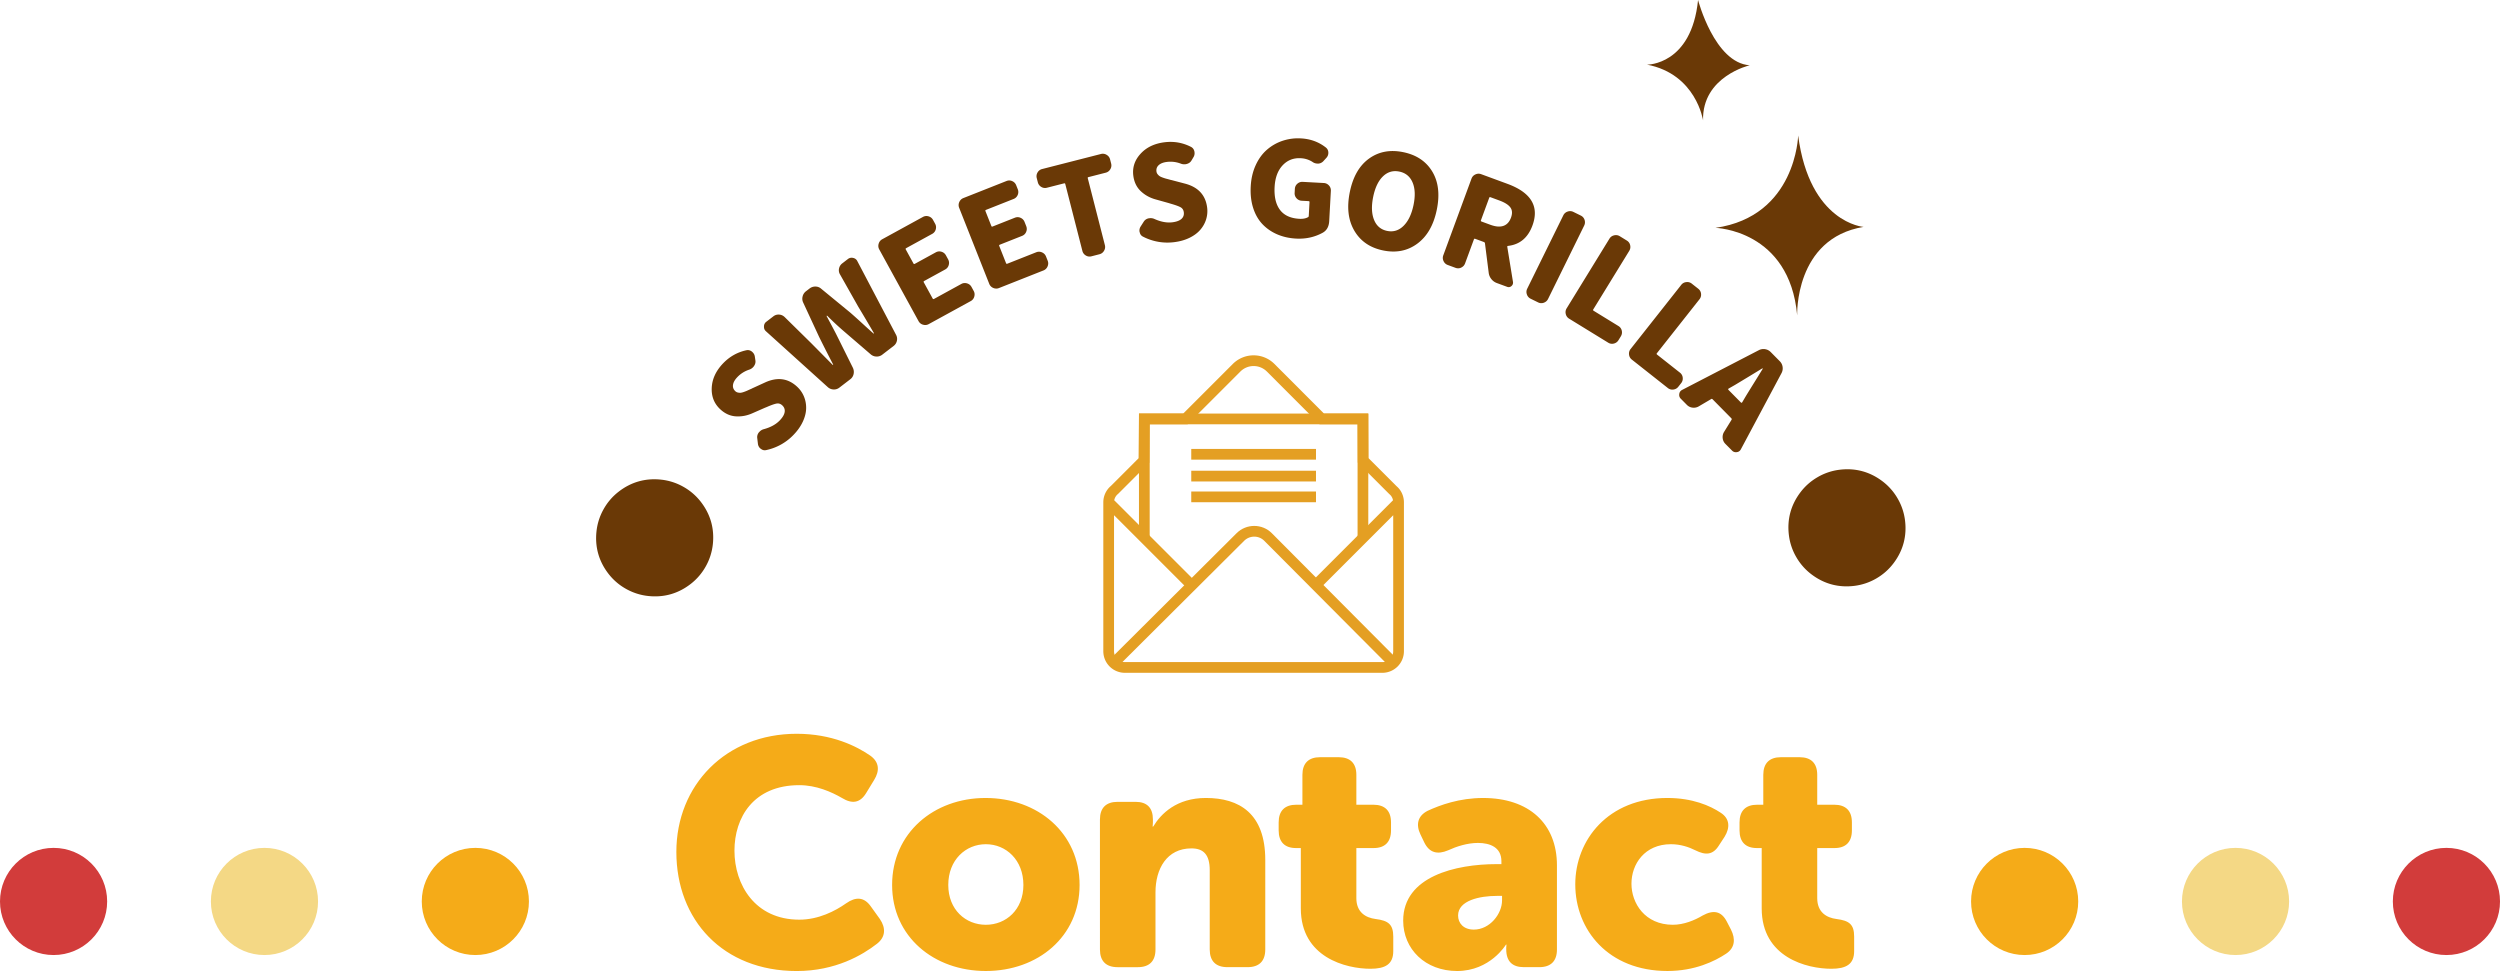 <svg xmlns="http://www.w3.org/2000/svg" xml:space="preserve" width="419.957" height="163.114"><path fill="none" stroke="#E49F23" stroke-miterlimit="2.613" stroke-width="1.8" d="m187.217 82.296 4.946-4.948.063-6.977h6.906l8.602-8.604a4.046 4.046 0 0 1 5.707 0l8.596 8.604h6.912l.031 6.955 4.998 4.998c.127.111.274.251.384.39.357.458.573 1.039.573 1.663v25.028a2.726 2.726 0 0 1-2.716 2.716h-43.265a2.724 2.724 0 0 1-2.716-2.716V84.377a2.7 2.7 0 0 1 .979-2.081zM186.24 84.377l13.957 13.957M234.936 84.377l-13.957 13.957"/><path fill="none" stroke="#E49F23" stroke-miterlimit="2.613" stroke-width="1.8" d="M228.949 90.149V70.372h-36.722v19.83M200.111 76.313h20.953M200.111 83.465h20.953"/><path fill="none" stroke="#E49F23" stroke-miterlimit="2.613" stroke-width="1.8" d="m187.03 111.448 21.333-21.243c1.281-1.274 3.37-1.28 4.645 0l21.062 21.156M200.111 79.981h20.953"/><g fill="#6A3906"><path d="M119.746 91.417a9.66 9.66 0 0 1-1.188 3.723 9.663 9.663 0 0 1-2.547 2.963c-1.047.809-2.164 1.381-3.354 1.719-1.19.337-2.442.436-3.757.296s-2.555-.535-3.724-1.188a9.649 9.649 0 0 1-2.963-2.547c-.809-1.046-1.381-2.164-1.718-3.354-.337-1.189-.436-2.442-.296-3.757a9.66 9.66 0 0 1 1.188-3.723c.651-1.167 1.501-2.154 2.547-2.963s2.164-1.382 3.354-1.719c1.19-.337 2.442-.436 3.757-.296a9.648 9.648 0 0 1 3.724 1.188 9.649 9.649 0 0 1 2.963 2.547c.809 1.046 1.381 2.164 1.719 3.354.336 1.19.434 2.442.295 3.757zM133.358 72.987a8.899 8.899 0 0 1-4.644 2.619c-.33.079-.634.006-.91-.219a.413.413 0 0 1-.107-.073 1.24 1.24 0 0 1-.381-.775l-.114-.963c-.038-.331.05-.64.264-.927l.133-.139c.186-.196.414-.332.684-.409 1.16-.311 2.063-.806 2.71-1.485.48-.504.753-.972.818-1.4.064-.428-.067-.801-.397-1.114-.288-.274-.613-.377-.973-.309-.36.069-.909.265-1.646.584a4.746 4.746 0 0 1-.284.112l-2.074.911c-.936.426-1.887.604-2.854.538s-1.847-.478-2.641-1.232c-.999-.951-1.458-2.154-1.379-3.61.08-1.455.708-2.801 1.885-4.037 1.098-1.153 2.413-1.895 3.943-2.225.34-.068.653.015.941.249l.092.088c.217.206.345.465.382.775l.091.616c.048.321-.03.63-.234.926a1.576 1.576 0 0 1-.814.609 4.806 4.806 0 0 0-1.991 1.256c-.422.442-.663.871-.724 1.285-.06.414.064.768.373 1.062a.901.901 0 0 0 .413.231c.152.037.298.054.439.05.141-.003.336-.049.585-.135.25-.087.454-.167.613-.242.158-.074.407-.186.745-.335.09-.052.164-.089.225-.111l1.983-.908c2.09-.957 3.901-.705 5.437.756a4.645 4.645 0 0 1 1.119 1.641c.251.622.368 1.283.351 1.982-.018.7-.201 1.429-.55 2.187-.351.758-.852 1.481-1.509 2.171zM141.004 65.112a1.458 1.458 0 0 1-.983.313 1.52 1.52 0 0 1-.954-.384l-10.396-9.389a.976.976 0 0 1-.146-.156c-.14-.18-.201-.401-.188-.663a.947.947 0 0 1 .393-.785l1.184-.91c.282-.217.602-.314.958-.294.357.021.671.162.941.42l4.422 4.35 3.628 3.668c.028.015.054.013.077-.005.021-.018.024-.037.008-.06a233.335 233.335 0 0 1-2.36-4.644l-2.658-5.732a1.482 1.482 0 0 1-.108-1.033 1.54 1.54 0 0 1 .572-.884l.592-.455c.293-.226.625-.337.995-.334.37.003.694.129.977.378l4.892 4.016c.482.419 1.164 1.029 2.042 1.834a111.1 111.1 0 0 0 1.81 1.636c.026.033.053.04.082.018.028-.021.029-.049.003-.083-.331-.57-.798-1.364-1.401-2.381a221.29 221.29 0 0 0-1.217-2.037l-3.052-5.403a1.35 1.35 0 0 1-.172-1.012c.077-.354.256-.641.538-.857l.947-.729c.259-.199.552-.263.877-.189a.994.994 0 0 1 .605.368c.035.045.068.101.101.165l6.507 12.38c.172.316.219.652.143 1.008a1.456 1.456 0 0 1-.555.87l-1.895 1.457a1.492 1.492 0 0 1-.992.319 1.506 1.506 0 0 1-.963-.377l-4.526-3.892a48.297 48.297 0 0 1-2.753-2.565c-.038-.025-.07-.026-.1-.005-.027.021-.028.049-.003.083.922 1.713 1.507 2.823 1.755 3.332l2.65 5.336c.149.334.186.678.109 1.033a1.457 1.457 0 0 1-.556.87l-1.83 1.404zM156.011 54.445c-.3.164-.618.196-.956.098a1.203 1.203 0 0 1-.753-.597l-6.604-12.047a1.206 1.206 0 0 1-.098-.955c.099-.338.297-.589.597-.753l6.828-3.743c.312-.171.634-.205.965-.104.332.103.58.303.744.603l.349.636c.164.3.2.616.107.951a1.205 1.205 0 0 1-.606.758l-4.357 2.389c-.101.055-.125.126-.078.213l1.302 2.376c.048.087.122.104.222.049l3.518-1.928c.312-.171.633-.205.965-.104.332.103.579.303.743.603l.369.673c.164.3.199.617.106.951a1.198 1.198 0 0 1-.605.758l-3.518 1.928c-.1.055-.126.126-.078.213l1.508 2.75c.048.087.121.104.222.049l4.583-2.513c.299-.164.618-.196.956-.098.337.099.589.298.753.597l.369.674c.164.299.195.618.098.955a1.212 1.212 0 0 1-.597.753l-7.054 3.865zM167.809 48.388a1.217 1.217 0 0 1-.961-.021 1.209 1.209 0 0 1-.673-.687l-5.054-12.773a1.213 1.213 0 0 1 .021-.961c.14-.322.368-.547.686-.673l7.24-2.864c.33-.131.654-.125.97.018.316.143.537.372.663.689l.268.675a1.23 1.23 0 0 1-.012.956 1.204 1.204 0 0 1-.695.677l-4.622 1.829c-.106.042-.141.109-.104.201l.997 2.52c.037.093.108.118.214.076l3.729-1.476c.331-.131.653-.125.97.018.316.143.538.372.663.689l.283.714c.125.317.122.637-.013.957-.134.32-.364.546-.695.677l-3.729 1.476c-.105.042-.14.109-.104.201l1.153 2.916c.037.093.108.118.215.076l4.858-1.923a1.21 1.21 0 0 1 .96.021c.323.14.547.368.673.686l.283.714c.125.317.118.639-.021.961a1.212 1.212 0 0 1-.687.673l-7.476 2.958zM183.352 43.054a1.201 1.201 0 0 1-.961-.14 1.226 1.226 0 0 1-.57-.768l-2.876-11.242c-.025-.097-.092-.131-.203-.103l-2.873.734a1.191 1.191 0 0 1-.96-.14 1.228 1.228 0 0 1-.571-.768l-.18-.702a1.23 1.23 0 0 1 .132-.948 1.2 1.2 0 0 1 .775-.583l9.878-2.527a1.21 1.21 0 0 1 .95.142c.303.18.497.435.581.766l.18.702a1.21 1.21 0 0 1-.142.95 1.214 1.214 0 0 1-.766.581l-2.914.746c-.096.024-.132.085-.106.182l2.876 11.242c.084.33.037.647-.143.95-.18.303-.435.496-.765.581l-1.342.345zM197.268 40.675a8.907 8.907 0 0 1-5.251-.917c-.306-.147-.494-.396-.565-.746a.383.383 0 0 1-.037-.124 1.243 1.243 0 0 1 .196-.842l.521-.817c.181-.28.444-.463.792-.55l.19-.023a1.5 1.5 0 0 1 .789.117c1.093.495 2.104.684 3.037.568.69-.086 1.198-.274 1.521-.565s.455-.662.399-1.113c-.049-.396-.235-.681-.558-.855-.322-.175-.87-.372-1.644-.591a7.286 7.286 0 0 1-.291-.093l-2.182-.61c-.993-.264-1.842-.728-2.548-1.393-.706-.664-1.126-1.539-1.263-2.626-.17-1.369.237-2.591 1.222-3.667.983-1.075 2.322-1.718 4.017-1.929 1.581-.196 3.067.063 4.46.778.307.163.497.426.571.789l.016.127a1.24 1.24 0 0 1-.197.841l-.319.535c-.166.278-.422.468-.769.568a1.7 1.7 0 0 1-.251.053 1.589 1.589 0 0 1-.765-.099 4.8 4.8 0 0 0-2.336-.29c-.607.075-1.065.254-1.374.536-.31.282-.438.635-.385 1.058.021.17.079.316.173.441.094.124.197.229.308.316.111.086.291.175.538.266.247.091.457.158.627.202.17.043.435.114.79.213.103.017.185.035.244.056l2.111.555c2.222.584 3.464 1.927 3.725 4.029a4.662 4.662 0 0 1-.173 1.978 4.9 4.9 0 0 1-.985 1.757c-.458.529-1.061.978-1.811 1.343-.748.365-1.598.606-2.543.724zM217.697 40.078c-1.136-.062-2.181-.297-3.134-.705s-1.777-.974-2.472-1.694c-.693-.722-1.218-1.627-1.57-2.714-.354-1.088-.494-2.306-.42-3.655.071-1.32.351-2.509.835-3.564.484-1.056 1.111-1.919 1.883-2.589a7.725 7.725 0 0 1 2.625-1.502 8.216 8.216 0 0 1 3.109-.406c1.59.087 2.979.598 4.168 1.53.3.245.438.565.417.963-.018.313-.14.584-.365.813l-.5.55a1.291 1.291 0 0 1-.854.381 9.684 9.684 0 0 0-.17-.01 1.417 1.417 0 0 1-.774-.277 3.981 3.981 0 0 0-1.975-.621c-1.221-.066-2.236.334-3.046 1.201-.81.867-1.256 2.075-1.341 3.623-.09 1.647.21 2.931.9 3.852.689.921 1.78 1.422 3.271 1.503.568.031 1.042-.057 1.424-.264.087-.038.134-.113.142-.228l.126-2.3c.006-.113-.041-.174-.141-.179l-1.171-.064a1.227 1.227 0 0 1-.864-.41 1.202 1.202 0 0 1-.323-.915l.036-.66c.02-.354.159-.646.421-.874.261-.228.563-.333.903-.313l3.536.192c.34.019.628.156.864.411s.343.56.324.915l-.277 5.069c-.051.938-.422 1.593-1.112 1.969-1.351.736-2.842 1.061-4.475.972zM238.086 40.929c-1.646 1.214-3.563 1.593-5.758 1.139-2.194-.454-3.804-1.564-4.833-3.331s-1.275-3.938-.742-6.515c.53-2.563 1.61-4.427 3.238-5.593s3.546-1.521 5.753-1.063 3.827 1.544 4.858 3.261c1.03 1.717 1.281 3.856.751 6.419-.532 2.576-1.622 4.47-3.267 5.683zm-7.273-4.011c.411 1.029 1.143 1.652 2.193 1.87 1.052.218 1.975-.066 2.77-.854.794-.786 1.352-1.953 1.672-3.499.317-1.531.263-2.795-.163-3.791-.425-.995-1.164-1.603-2.215-1.82-1.052-.218-1.967.047-2.746.793-.779.746-1.327 1.886-1.645 3.417-.322 1.561-.278 2.855.134 3.884zM254.159 47.386a.805.805 0 0 1-.045.37.753.753 0 0 1-.225.303.675.675 0 0 1-.706.127l-1.742-.641a2.077 2.077 0 0 1-.908-.652 2.076 2.076 0 0 1-.451-1.029l-.636-5.007a.267.267 0 0 0-.176-.201l-1.461-.538c-.107-.039-.179-.012-.212.081l-1.488 4.044c-.118.32-.333.556-.646.706a1.2 1.2 0 0 1-.97.041l-1.301-.479a1.21 1.21 0 0 1-.702-.656 1.208 1.208 0 0 1-.045-.96l4.743-12.893c.118-.32.336-.555.656-.702.318-.147.639-.162.959-.045l4.424 1.628c3.977 1.463 5.377 3.797 4.197 7-.756 2.056-2.123 3.196-4.101 3.424-.095.01-.137.063-.126.158l.962 5.921zm-3.78-14.255c-.106-.04-.177-.013-.212.081l-1.398 3.804c-.034.094.002.159.108.199l1.481.545c.881.324 1.612.385 2.193.182.582-.202 1.007-.664 1.271-1.385.255-.693.219-1.264-.109-1.711-.327-.446-.945-.836-1.854-1.17l-1.48-.545zM257.119 50.18a1.207 1.207 0 0 1-.629-.726 1.206 1.206 0 0 1 .056-.959l6.066-12.326a1.21 1.21 0 0 1 .726-.629 1.21 1.21 0 0 1 .959.056l1.244.612c.319.157.532.4.64.73.105.33.085.648-.066.955l-6.066 12.325c-.15.306-.39.518-.716.634a1.195 1.195 0 0 1-.969-.061l-1.245-.611zM263.582 53.529a1.207 1.207 0 0 1-.559-.781 1.208 1.208 0 0 1 .146-.95l7.191-11.705c.179-.291.438-.477.782-.559.342-.082.659-.033.95.146l1.181.726c.303.186.492.448.567.787.076.339.024.653-.153.944l-6.052 9.851c-.053.085-.03.157.066.217l4.162 2.557c.303.187.492.449.568.787.074.339.023.653-.155.944l-.402.654a1.228 1.228 0 0 1-.771.564 1.2 1.2 0 0 1-.958-.15l-6.563-4.032zM274.115 60.403c-.268-.212-.422-.492-.463-.842s.044-.658.256-.926l8.512-10.782c.212-.269.492-.423.843-.464a1.21 1.21 0 0 1 .926.256l1.088.858c.279.221.436.504.472.849.035.345-.053.651-.264.92l-7.164 9.074c-.063.078-.048.152.042.223l3.834 3.027a1.2 1.2 0 0 1 .472.848c.036.346-.052.652-.264.92l-.477.603a1.226 1.226 0 0 1-.833.471 1.201 1.201 0 0 1-.935-.263l-6.045-4.772zM289.836 74.566a1.57 1.57 0 0 1-.454-.945 1.644 1.644 0 0 1 .21-1.032l1.28-2.074c.051-.09.036-.176-.043-.257l-3.147-3.187c-.08-.081-.161-.092-.241-.031l-2.104 1.238c-.322.18-.668.245-1.035.197a1.56 1.56 0 0 1-.939-.466l-1.02-1.031a.874.874 0 0 1-.251-.802.827.827 0 0 1 .244-.511.984.984 0 0 1 .229-.165l12.893-6.678a1.684 1.684 0 0 1 1.049-.167c.366.058.686.223.955.496l1.515 1.532c.26.263.417.578.47.945.053.368-.007.717-.18 1.048l-6.837 12.81a.983.983 0 0 1-.167.225.81.81 0 0 1-.514.238.872.872 0 0 1-.798-.261l-1.115-1.122zm.54-9.289a.115.115 0 0 0-.067.098.128.128 0 0 0 .037.113l2.099 2.125a.13.13 0 0 0 .113.038.116.116 0 0 0 .098-.066l.64-1.083c.306-.5.78-1.27 1.426-2.307.645-1.036 1.104-1.78 1.379-2.231.01-.029.005-.055-.016-.075-.02-.02-.041-.021-.061 0a612.51 612.51 0 0 1-4.558 2.763l-1.09.625zM304.35 96.522a9.668 9.668 0 0 1-2.596-2.92 9.63 9.63 0 0 1-1.25-3.702c-.162-1.313-.084-2.566.232-3.762.317-1.195.871-2.323 1.662-3.383s1.764-1.925 2.92-2.596a9.635 9.635 0 0 1 3.702-1.25c1.313-.162 2.566-.084 3.762.232 1.195.317 2.323.871 3.383 1.662a9.646 9.646 0 0 1 2.597 2.92 9.657 9.657 0 0 1 1.25 3.702c.162 1.313.084 2.565-.233 3.762-.316 1.195-.871 2.322-1.662 3.382s-1.764 1.926-2.92 2.597a9.646 9.646 0 0 1-3.702 1.25c-1.313.161-2.565.084-3.762-.232-1.196-.317-2.323-.871-3.383-1.662z"/></g><g fill="#6A3906"><path d="M286.086 20.221s-1.155-7.783-9.413-9.361c0 0 7.469.105 8.572-10.86 0 0 2.761 10.571 8.677 10.965 0 0-8.02 1.867-7.836 9.256zM302.058 22.768s-.323 13.569-13.894 15.508c0 0 12.438.323 13.731 14.7 0 0-.484-12.922 11.146-14.861.003-.001-9.045-.647-10.983-15.347z"/></g><g fill="#F5AB18"><path d="M133.839 123.262c5.933 0 10.084 2.104 12.35 3.668 1.51 1.078 1.618 2.533.646 4.098l-1.349 2.212c-1.024 1.672-2.372 1.834-4.044.809-1.779-1.024-4.314-2.155-7.172-2.155-7.711 0-10.894 5.444-10.894 11 0 5.717 3.451 11.594 10.894 11.594 3.234 0 6.039-1.456 7.873-2.75 1.617-1.133 3.02-1.078 4.151.539l1.511 2.104c1.023 1.51.971 3.02-.485 4.152-2.427 1.887-6.956 4.583-13.481 4.583-12.401 0-20.222-8.573-20.222-20.007.001-11.218 8.305-19.847 20.222-19.847zM165.549 134.047c8.79 0 15.802 5.878 15.802 14.613 0 8.682-7.012 14.451-15.746 14.451-8.736 0-15.746-5.771-15.746-14.451-.001-8.735 7.009-14.613 15.69-14.613zm.055 21.301c3.396 0 6.309-2.535 6.309-6.688 0-4.205-2.912-6.848-6.309-6.848-3.397 0-6.311 2.643-6.311 6.848.001 4.153 2.914 6.688 6.311 6.688zM184.771 137.661c0-1.941 1.023-2.966 2.966-2.966h3.02c1.941 0 2.912 1.023 2.912 2.966v.485c0 .27-.054.699-.054.699h.107c1.295-2.156 3.937-4.799 8.844-4.799 5.607 0 9.977 2.588 9.977 10.408V159.5c0 1.941-1.023 2.965-2.966 2.965h-3.396c-1.941 0-2.967-1.023-2.967-2.965v-13.32c0-2.588-1.023-3.666-3.072-3.666-4.152 0-6.04 3.451-6.04 7.387v9.601c0 1.94-1.024 2.965-2.967 2.965h-3.396c-1.941 0-2.966-1.022-2.966-2.965l-.002-21.841zM218.515 142.459h-.81c-1.888 0-2.912-1.023-2.912-2.965v-1.35c0-1.94 1.024-2.965 2.966-2.965h1.024v-5.017c0-1.94 1.024-2.965 2.966-2.965h3.128c1.941 0 2.967 1.022 2.967 2.965v5.017h2.856c1.941 0 2.966 1.023 2.966 2.965v1.35c0 1.939-1.023 2.965-2.912 2.965h-2.91v8.412c0 2.373 1.563 3.29 3.234 3.506 2.157.27 2.966.916 2.966 2.965v2.428c0 2.211-1.349 2.965-3.829 2.965-4.098 0-11.7-1.887-11.7-10.137v-10.139zM251.402 145.157h.809v-.486c0-2.317-1.887-3.073-3.937-3.073-1.779 0-3.612.594-5.016 1.24-1.778.755-3.128.432-3.989-1.294l-.647-1.349c-.809-1.672-.484-3.129 1.188-3.99 2.104-.971 5.339-2.157 9.329-2.157 7.656 0 12.401 4.261 12.401 11.324V159.5c0 1.941-1.023 2.965-2.966 2.965h-2.588c-1.941 0-2.966-.971-2.966-3.02v-.215c0-.324.054-.541.054-.541h-.107s-2.643 4.422-8.196 4.422c-5.338 0-9.06-3.666-9.06-8.465-.001-7.44 8.842-9.489 15.691-9.489zm-3.828 11c2.696 0 4.745-2.644 4.745-4.907v-.755h-.863c-2.856 0-6.523.755-6.523 3.289-.002 1.295.915 2.373 2.641 2.373zM280.099 134.047c4.206 0 7.172 1.295 8.95 2.48 1.511.971 1.617 2.479.647 4.045l-.917 1.402c-1.024 1.67-2.265 1.725-3.99.861-1.079-.54-2.479-1.023-4.099-1.023-4.422 0-6.633 3.344-6.633 6.633s2.265 6.902 6.956 6.902c1.834 0 3.667-.757 5.016-1.564 1.779-.971 3.127-.756 4.044 1.025l.701 1.348c.809 1.617.646 3.074-.81 4.045-1.94 1.293-5.284 2.91-9.867 2.91-9.924 0-15.478-6.901-15.478-14.56.004-7.44 5.504-14.504 15.48-14.504zM295.934 142.459h-.81c-1.888 0-2.912-1.023-2.912-2.965v-1.35c0-1.94 1.024-2.965 2.967-2.965h1.023v-5.017c0-1.94 1.024-2.965 2.967-2.965h3.128c1.939 0 2.966 1.022 2.966 2.965v5.017h2.856c1.941 0 2.967 1.023 2.967 2.965v1.35c0 1.939-1.024 2.965-2.912 2.965h-2.911v8.412c0 2.373 1.563 3.29 3.234 3.506 2.157.27 2.967.916 2.967 2.965v2.428c0 2.211-1.35 2.965-3.829 2.965-4.099 0-11.701-1.887-11.701-10.137v-10.139z"/></g><circle cx="410.957" cy="151.43" r="9" fill="#D23C3B"/><circle cx="375.531" cy="151.43" r="9" fill="#F4D885"/><circle cx="340.105" cy="151.43" r="9" fill="#F5AB18"/><circle cx="9" cy="151.43" r="9" fill="#D23C3B"/><circle cx="44.426" cy="151.43" r="9" fill="#F4D885"/><circle cx="79.851" cy="151.43" r="9" fill="#F5AB18"/></svg>
